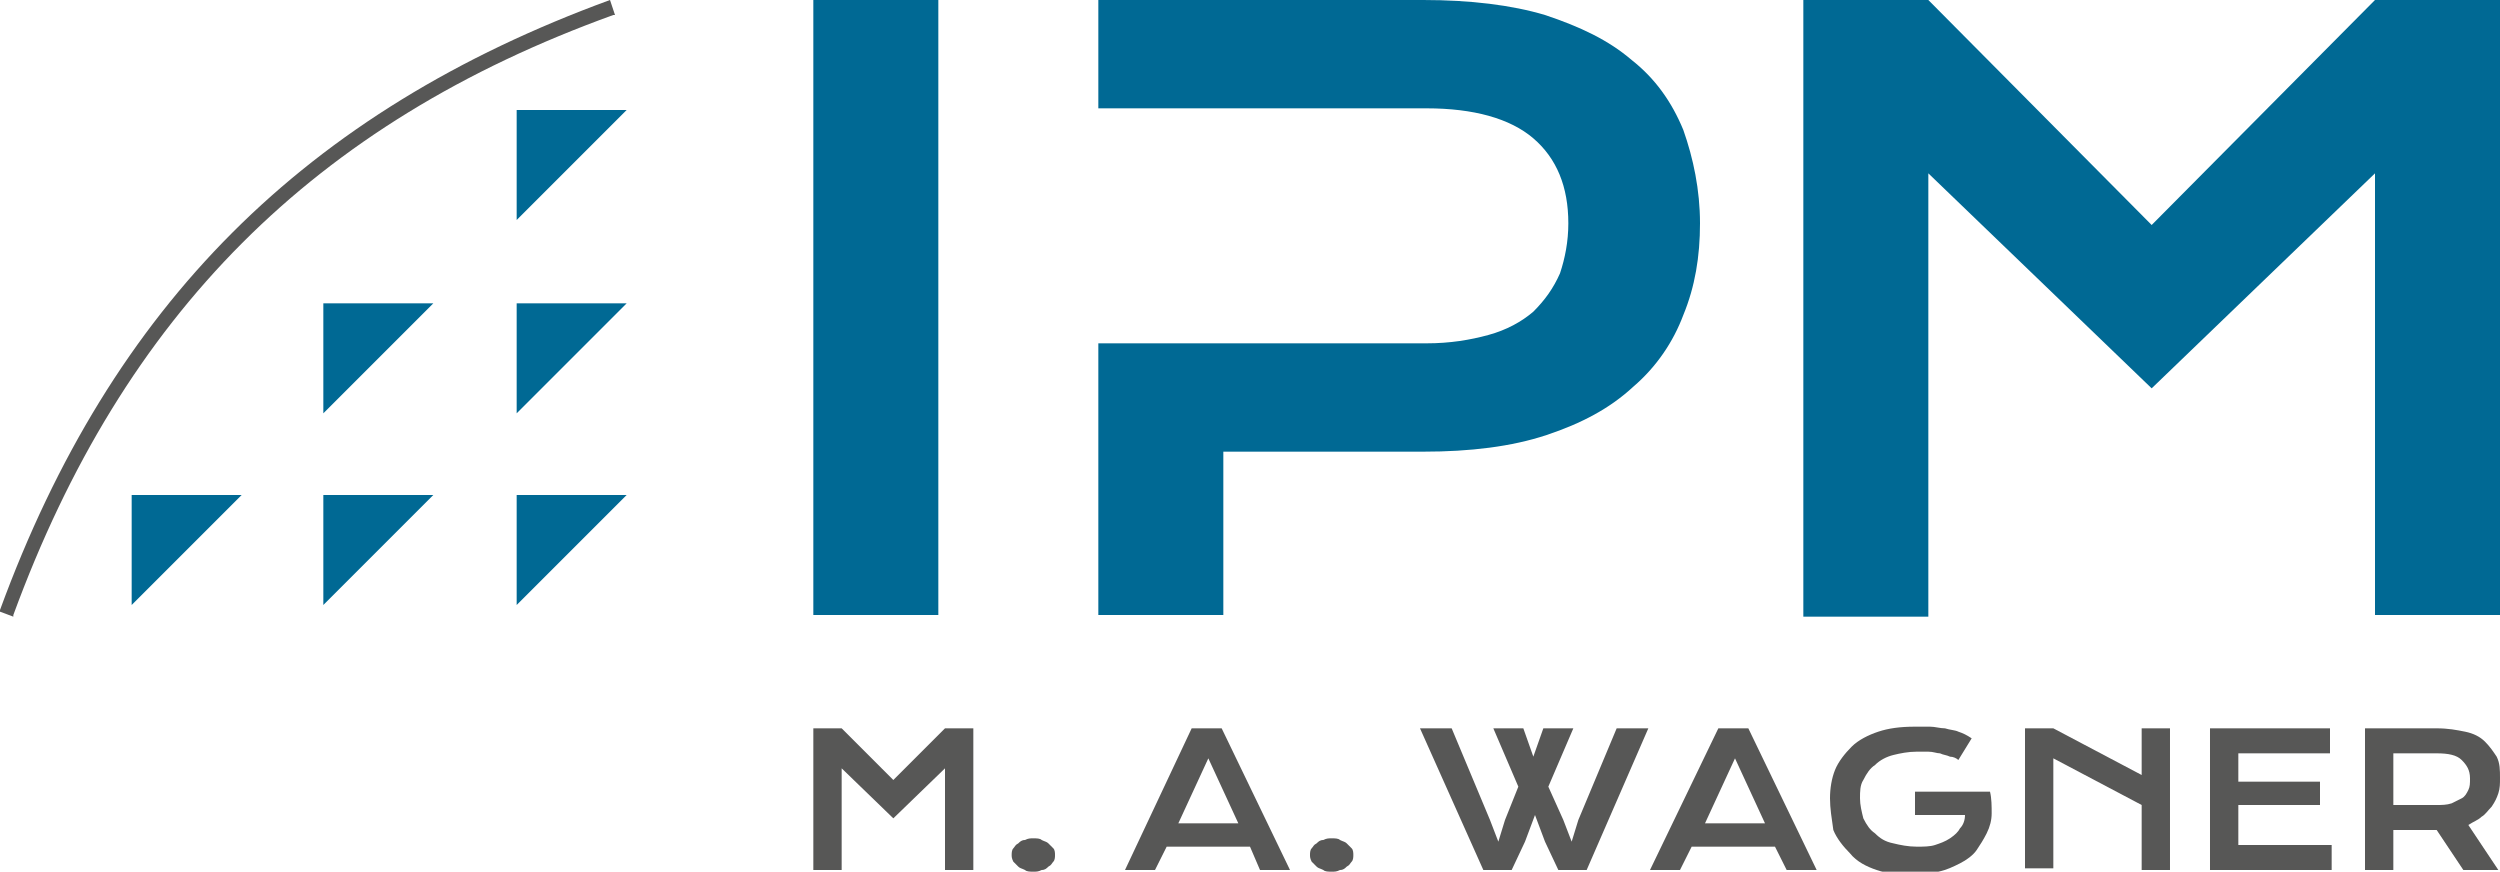 <?xml version="1.0" encoding="utf-8"?>
<!-- Generator: Adobe Illustrator 25.2.0, SVG Export Plug-In . SVG Version: 6.00 Build 0)  -->
<svg version="1.1" id="Ebene_1" xmlns="http://www.w3.org/2000/svg" xmlns:xlink="http://www.w3.org/1999/xlink" x="0px" y="0px"
	 width="150px" height="52.3px" viewBox="0 0 150 52.3" style="enable-background:new 0 0 150 52.3;" xml:space="preserve">
<style type="text/css">
	.st0{fill:#006994;}
	.st1{fill:#575756;}
	.st2{fill-rule:evenodd;clip-rule:evenodd;fill:#006994;}
</style>
<g>
	<path class="st0" d="M48.8,0h7.5v36.9h-7.5V0z"/>
	<path class="st0" d="M108.2,0h7.5l13.4,13.5L142.5,0h7.5v36.9h-7.5V10.4l-13.4,12.9l-13.4-12.9v26.6h-7.5V0z"/>
	<g>
		<path class="st1" d="M48.8,43.7h1.7l3.1,3.1l3.1-3.1h1.7v8.5h-1.7v-6.1l-3.1,3l-3.1-3v6.1h-1.7V43.7z"/>
		<path class="st1" d="M60.7,51.3c0-0.1,0-0.3,0.1-0.4s0.1-0.2,0.3-0.3c0.1-0.1,0.2-0.2,0.4-0.2c0.2-0.1,0.3-0.1,0.5-0.1
			c0.2,0,0.4,0,0.5,0.1c0.2,0.1,0.3,0.1,0.4,0.2s0.2,0.2,0.3,0.3c0.1,0.1,0.1,0.3,0.1,0.4s0,0.3-0.1,0.4c-0.1,0.1-0.1,0.2-0.3,0.3
			c-0.1,0.1-0.2,0.2-0.4,0.2c-0.2,0.1-0.3,0.1-0.5,0.1c-0.2,0-0.4,0-0.5-0.1c-0.2-0.1-0.3-0.1-0.4-0.2c-0.1-0.1-0.2-0.2-0.3-0.3
			C60.7,51.5,60.7,51.4,60.7,51.3z"/>
		<path class="st1" d="M71.5,43.7h1.8l4.1,8.5h-1.8L75,50.8h-5l-0.7,1.4h-1.8L71.5,43.7z M74.3,49.4l-1.8-3.9l-1.8,3.9H74.3z"/>
		<path class="st1" d="M78.6,51.3c0-0.1,0-0.3,0.1-0.4s0.1-0.2,0.3-0.3c0.1-0.1,0.2-0.2,0.4-0.2c0.2-0.1,0.3-0.1,0.5-0.1
			c0.2,0,0.4,0,0.5,0.1c0.2,0.1,0.3,0.1,0.4,0.2c0.1,0.1,0.2,0.2,0.3,0.3s0.1,0.3,0.1,0.4s0,0.3-0.1,0.4c-0.1,0.1-0.1,0.2-0.3,0.3
			c-0.1,0.1-0.2,0.2-0.4,0.2c-0.2,0.1-0.3,0.1-0.5,0.1c-0.2,0-0.4,0-0.5-0.1c-0.2-0.1-0.3-0.1-0.4-0.2c-0.1-0.1-0.2-0.2-0.3-0.3
			C78.6,51.5,78.6,51.4,78.6,51.3z"/>
		<path class="st1" d="M85.2,43.7h1.9l2.3,5.5l0.5,1.3l0.4-1.3l0.8-2l-1.5-3.5h1.8l0.6,1.7l0.6-1.7h1.8l-1.5,3.5l0.9,2l0.5,1.3
			l0.4-1.3l2.3-5.5h1.9l-3.7,8.5h-1.7l-0.8-1.7l-0.6-1.6l-0.6,1.6l-0.8,1.7H89L85.2,43.7z"/>
		<path class="st1" d="M103.1,43.7h1.8l4.1,8.5h-1.8l-0.7-1.4h-5l-0.7,1.4h-1.8L103.1,43.7z M105.9,49.4l-1.8-3.9l-1.8,3.9H105.9z"
			/>
		<path class="st1" d="M109.8,47.9c0-0.6,0.1-1.2,0.3-1.7c0.2-0.5,0.6-1,1-1.4c0.4-0.4,1-0.7,1.6-0.9c0.6-0.2,1.3-0.3,2.2-0.3
			c0.3,0,0.6,0,0.9,0c0.3,0,0.6,0.1,0.9,0.1c0.3,0.1,0.6,0.1,0.8,0.2c0.3,0.1,0.5,0.2,0.8,0.4l-0.8,1.3c-0.1-0.1-0.3-0.2-0.5-0.2
			c-0.2-0.1-0.4-0.1-0.6-0.2c-0.2,0-0.4-0.1-0.7-0.1c-0.2,0-0.5,0-0.7,0c-0.5,0-1,0.1-1.4,0.2c-0.4,0.1-0.8,0.3-1.1,0.6
			c-0.3,0.2-0.5,0.5-0.7,0.9c-0.2,0.3-0.2,0.7-0.2,1.1c0,0.4,0.1,0.8,0.2,1.2c0.2,0.4,0.4,0.7,0.7,0.9c0.3,0.3,0.6,0.5,1.1,0.6
			c0.4,0.1,0.9,0.2,1.4,0.2c0.4,0,0.8,0,1.1-0.1c0.3-0.1,0.6-0.2,0.9-0.4c0.3-0.2,0.5-0.4,0.6-0.6c0.2-0.2,0.3-0.5,0.3-0.8h-3v-1.4
			h4.5v0l0,0c0.1,0.4,0.1,0.9,0.1,1.3s-0.1,0.8-0.3,1.2c-0.2,0.4-0.4,0.7-0.6,1s-0.6,0.6-1,0.8c-0.4,0.2-0.8,0.4-1.3,0.5
			c-0.5,0.1-1,0.2-1.6,0.2c-0.8,0-1.5-0.1-2.1-0.3c-0.6-0.2-1.2-0.5-1.6-1c-0.4-0.4-0.8-0.9-1-1.4C109.9,49.1,109.8,48.5,109.8,47.9
			z"/>
		<path class="st1" d="M121.5,43.7h1.7l5.3,2.8v-2.8h1.7v8.5h-1.7v-3.9l-5.3-2.8v6.6h-1.7V43.7z"/>
		<path class="st1" d="M132.6,43.7h7.2v1.5h-5.5v1.7h4.9v1.4h-4.9v2.4h5.6v1.5h-7.3V43.7z"/>
		<path class="st1" d="M141.9,43.7h4.3c0.7,0,1.2,0.1,1.7,0.2c0.5,0.1,0.9,0.3,1.2,0.6c0.3,0.3,0.5,0.6,0.7,0.9
			c0.2,0.4,0.2,0.8,0.2,1.3c0,0.3,0,0.6-0.1,0.9c-0.1,0.3-0.2,0.5-0.4,0.8c-0.2,0.2-0.4,0.5-0.6,0.6c-0.2,0.2-0.5,0.3-0.8,0.5
			l1.8,2.7h-2.1l-1.6-2.4h0l-2.6,0v2.4h-1.7V43.7z M146.2,48.3c0.3,0,0.6,0,0.9-0.1c0.2-0.1,0.4-0.2,0.6-0.3
			c0.2-0.1,0.3-0.3,0.4-0.5c0.1-0.2,0.1-0.4,0.1-0.7c0-0.5-0.2-0.8-0.5-1.1s-0.8-0.4-1.5-0.4h-2.6v3.1H146.2z"/>
	</g>
	<polygon class="st2" points="14.5,29.7 7.9,29.7 7.9,36.3 14.5,29.7 	"/>
	<polygon class="st2" points="26,29.7 19.4,29.7 19.4,36.3 26,29.7 	"/>
	<polygon class="st2" points="37.6,29.7 31,29.7 31,36.3 37.6,29.7 	"/>
	<polygon class="st2" points="26,18.2 19.4,18.2 19.4,24.8 26,18.2 	"/>
	<polygon class="st2" points="37.6,18.2 31,18.2 31,24.8 37.6,18.2 	"/>
	<polygon class="st2" points="37.6,6.6 31,6.6 31,13.2 37.6,6.6 	"/>
	<path class="st1" d="M36.6,0L36.6,0C18.3,6.7,6.7,18.3,0,36.6l0,0.1l0.8,0.3l0-0.1c6.6-18,18-29.5,36-36l0.1,0L36.6,0z"/>
	<path class="st0" d="M101,7.8c-0.7-1.7-1.7-3.1-3.1-4.2c-1.4-1.2-3.1-2-5.2-2.7C90.7,0.3,88.2,0,85.4,0H65.9v6.5h7.5h5h7.2
		c2.8,0,5,0.6,6.4,1.8c1.4,1.2,2.1,2.9,2.1,5.1c0,1.1-0.2,2.1-0.5,3c-0.4,0.9-0.9,1.6-1.6,2.3c-0.7,0.6-1.6,1.1-2.7,1.4
		c-1.1,0.3-2.3,0.5-3.7,0.5h-7.2h-5h-7.5v16.3h7.5v-9.8l12,0c2.8,0,5.3-0.3,7.4-1c2.1-0.7,3.8-1.6,5.2-2.9c1.4-1.2,2.4-2.7,3-4.3
		c0.7-1.7,1-3.5,1-5.5C102,11.4,101.6,9.5,101,7.8z"/>
</g>
</svg>
